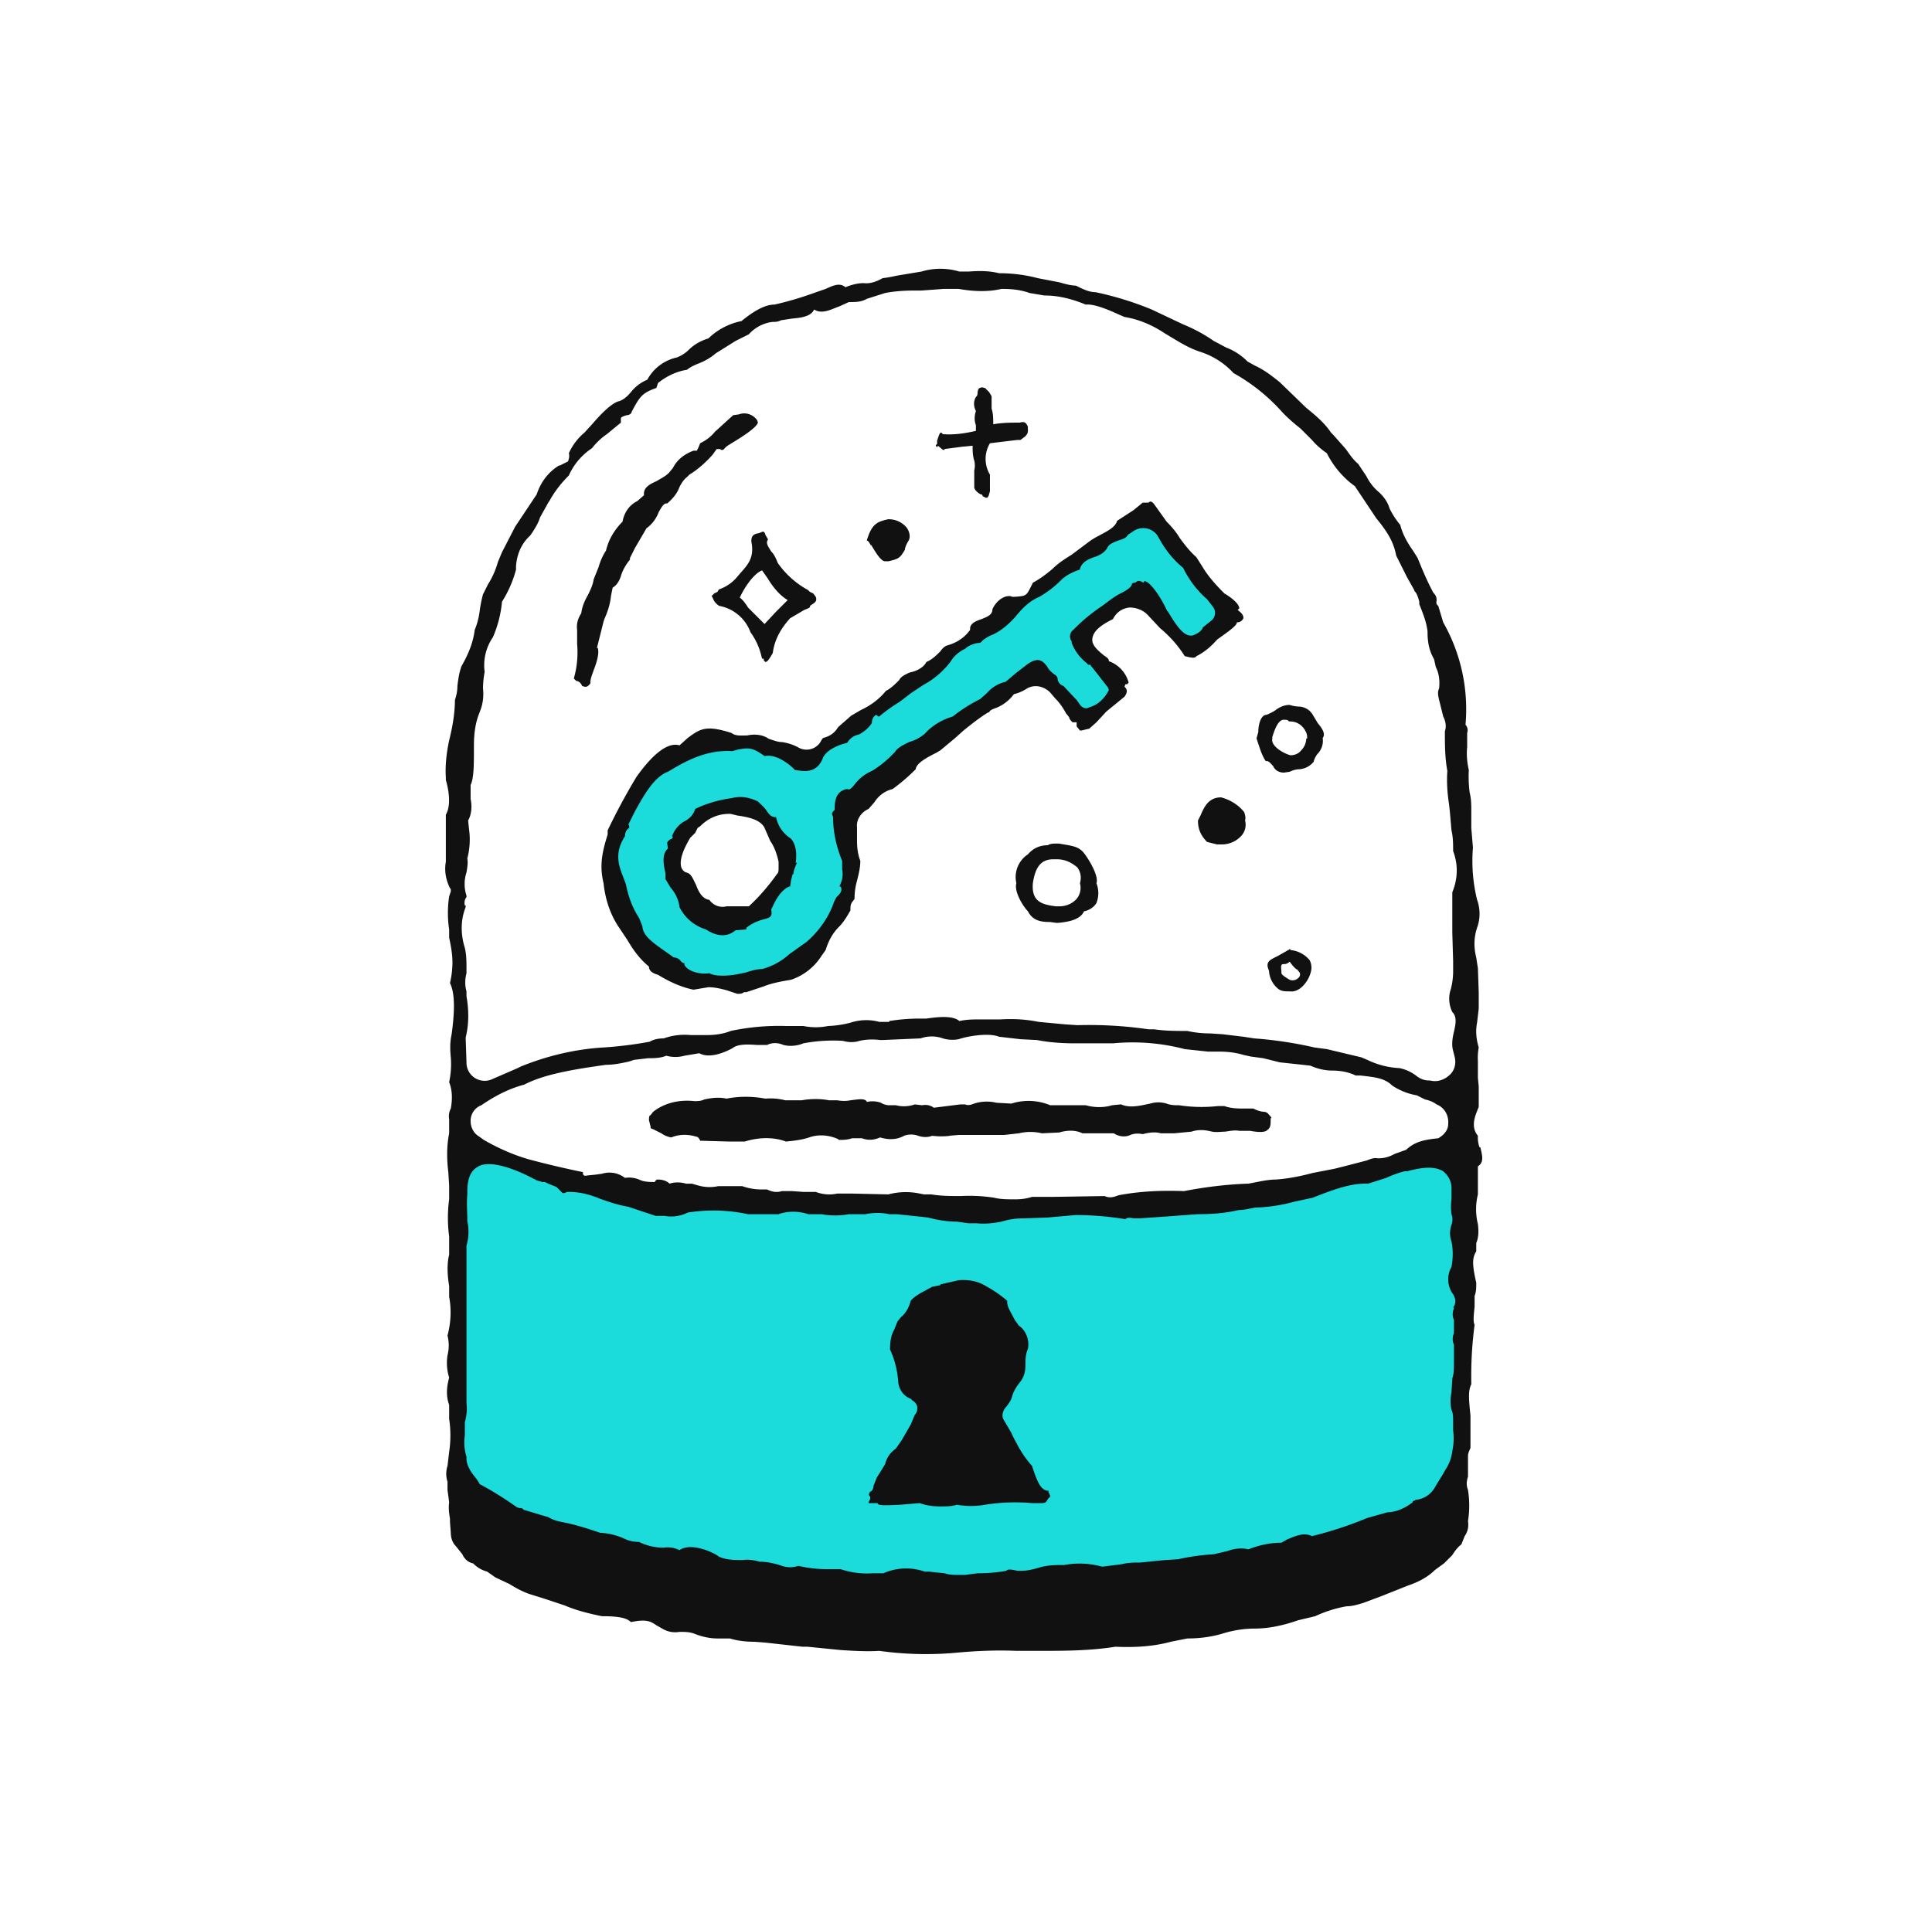 <svg width="234" height="233" fill="none" xmlns="http://www.w3.org/2000/svg"><g clip-path="url(#a)"><path d="M57.4 140.9c1.5-1 4.1-.5 7.9 1.5l.5.2h.4l.4.2 1 .5h.2l.5.6h.2l.2-.1h.1c1.4 0 2.7.3 4 .8a13.8 13.8 0 0 0 3.5 1l3.2 1h1.1c.8.3 1.6.2 2.4-.2l.3-.1a20 20 0 0 1 4-.2l1.8.2c.6 0 1.1 0 1.6.2h3.5c.4-.2 2.5-.7 3.9 0h1.5a11.4 11.4 0 0 0 3.3 0l2-.1c1-.2 2 0 3 .2h.8c1.3 0 2.6 0 3.9.3 1.2.3 2.3.4 3.4.5l1.5.1h1.1c.9 0 1.8 0 2.6-.2 1-.2 1.9-.4 2.8-.4l2.8-.1a16.2 16.2 0 0 0 3.4-.3c2 0 4 .2 5.8.5.5-.2 1-.2 1.4-.1h.5l3-.2c1.2-.1 2.5-.3 4-.3 1.7 0 3.3-.1 5-.5l2-.3h.1c1.6 0 3-.3 4.6-.7l2.2-.5c2.3-.9 4.7-1.8 7-1.7l1.9-.7 2.4-.8h.3c1.2-.4 3.3-1 4.8 0 .7.6 1.2 1.5 1.3 2.4v3.2c.1.5 0 1 0 1.6-.2.5-.2 1 0 1.5v.2c.2 1.2.1 2.3-.2 3.4-.5 1-.4 2 .2 2.8a2 2 0 0 1 0 2.5v4c.2.8.2 1.7.2 2.5l-.2 1.8-.2 1.6v.2l.1 1.9a7.4 7.4 0 0 1 .2 1.5v1.1a7 7 0 0 1-.2 2.6c0 .9-.3 1.7-.8 2.4l-.3.5-.9 1.5c-.5 1-1.5 1.8-2.7 2l-.3.2c-1 .7-2 1.2-3.2 1.3l-2.5.7a48 48 0 0 1-7 2.2 3 3 0 0 0-2.4.4l-.9.4h-.2c-1.3 0-2.5.2-3.7.7h-.5c-.7-.1-1.5 0-2.2.3l-1.7.4c-1 0-2 .2-2.9.4l-1.4.2-1.7.1a14.5 14.5 0 0 0-3 .3c-.7 0-1.4 0-2.1.2a13.9 13.9 0 0 1-2.8.2c-1.4-.3-2.9-.4-4.3-.1h-.1c-1 0-1.8 0-2.7.3-.8.2-1.7.4-2.5.4h-.6l-.8-.1-.2.1c-1.2.2-2.4.4-3.6.4H117a6 6 0 0 1-1 .1c-.6 0-1.2 0-1.8-.2a7.3 7.3 0 0 0-2.6-.2c-1.4-.5-3-.4-4.4.2h-1.6c-1.3 0-2.6-.1-3.8-.5h-1.4c-1.2 0-2.4-.2-3.6-.4-.7.2-1.5.1-2.2-.1-.8-.3-1.7-.4-2.5-.4l-.4-.1c-.6-.1-1.1-.2-1.7-.1-1 0-2.1-.1-3.1-.5h-.1c-.5-.6-3-1.7-4.1-.9-.2.2-.5.2-.6 0-.6-.2-1.1-.2-1.7-.2-1 0-2-.2-3-.7-.7 0-1.3-.1-2-.4-.8-.4-1.7-.6-2.6-.7h-.2c-1.5-.5-3-1-4.5-1.3l-1.8-.6c-.9-.4-1.8-.7-2.8-.8a.6.6 0 0 1-.4-.2c-.3 0-.7-.1-.9-.4a30.4 30.4 0 0 0-4.5-3 7 7 0 0 0-.6-.8c-.6-.6-1-1.4-1-2.3l-.1-.3-.1-.4c-.2-.8-.2-1.6-.2-2.4V172c.2-.7.3-1.4.2-2.1v-5.1l.1-2.3V150.7c.2-1 .2-2 0-2.9v-3.1c0-1-.1-3 1.4-3.8Zm61.6 15.4c-.8-.5-1.8-.7-2.8-.6-.6 0-1.4.3-2.2.5l-1 .2c-.3.3-.7.5-1.2.7l-1 .7a5 5 0 0 1-1.4 2.2l-.3.4-.3.8a4 4 0 0 0-.5 2.2c.5 1.3.9 2.6 1 4a2 2 0 0 0 1.3 1.7h.1a1.8 1.8 0 0 1 .5 2.7l-.5 1c-.2.7-.6 1.4-1.2 2l-.5.9-.3.4c-.5.3-1 .8-1.1 1.5-.2.6-.6 1.2-1 1.7a5 5 0 0 0-.3.8c0 .4-.2.7-.5 1l.1.4h.4l.4.3h2.2l2.4-.3h.2c1.4.5 2.9.5 4.3.2h.2c1 .2 2.1.2 3.1 0l1.8-.2h5.3v-.1l.3-.3-.1-.1c-.9-.3-1.3-1.3-2-3.1-.7-.9-1.3-1.8-1.7-2.8l-.7-1.3-.9-1.7c-.4-.7-.2-1.6.5-2.2l.5-1c.2-.7.6-1.3 1-1.8.4-.4.5-1 .5-1.8 0-.7.1-1.4.4-2 .1-1-.2-1.8-1-2.3v-.2l-.5-.7c-.6-.6-1-1.5-1-2.3l-2.4-1.5ZM137 64c.5-.5 1.3-.7 2-.5.7.1 1.4.5 1.8 1.2l.4.5a12.8 12.8 0 0 0 2.7 3.3 11 11 0 0 0 2.8 3.8l.7.8c.3.4.5.8.4 1.3 0 .5-.3 1-.7 1.2l-.8.8c-.4.6-1 1-1.7 1.1-1.3.3-2.2-1-3.6-3.1v-.1a9.6 9.6 0 0 0-2.1-3.2l-.2.1h-.6l-.2-.2-.2.1c-.5.6-1 1-1.7 1.4-.7.3-1.4.8-2 1.4h-.1c-1.2.8-2.2 1.7-3.2 2.6l-.2.2c-.3.2-.4.4-.1.7v.4c.5.9 1 1.6 1.7 2.2.2 0 .4 0 .5.2l.7.9c.6.6 1.1 1.2 1.6 2 .1.2.2.4.1.7a4.7 4.7 0 0 1-2.8 2.5c-.6.2-1.1 0-1.5-.4l-.6-.7-1.5-1.7c-.4-.2-.8-.6-.9-1l-.1-.3h-.1c-.4-.3-.8-.6-1-1-.5-.7-.6-.8-1.6-.1-.5.2-1 .5-1.3.9l-1.3 1c0 .2-.2.2-.3.2-.8.2-1.5.6-2 1.2l-.9.8c-1.2.6-2.3 1.3-3.3 2l-.1.2h-.3a6 6 0 0 0-3 2c-.6.5-1.3.8-2 1-.6.3-1.2.6-1.4 1l-.5.5c-.7.8-1.5 1.5-2.4 2.1a5 5 0 0 0-1.7 1.4c-.5.5-1 1-1.6.9-.7.2-1 .7-1 1.7v.2l-.1.4-.2.2.2.3c0 1.8.3 3.5 1 5V105.4c.2.7.1 1.4-.2 2l.1.4a2 2 0 0 1-.7 1.6l-.2.4c-.7 2-2 3.7-3.5 5l-2.2 1.5c-1 .9-2.2 1.5-3.5 1.8l-1.8.4c-1 .3-2 .4-3 .5-.6 0-1.2-.1-1.8-.4-1.2.2-2.8-.2-3.4-1.2a2 2 0 0 1-.4-.4.6.6 0 0 0-.5-.2c-.1 0-.2 0-.3-.2l-.4-.2c-2.4-1.7-3.5-2.5-3.7-3.9l-.4-.8c-.8-1.4-1.3-2.8-1.6-4.4l-.2-.7v-.2l-.2-.3c-.5-1.4-.9-3 .4-5 0-.3.2-.6.4-1v-.5l.8-1.5c1-2 2.3-4.3 4.3-5l.4-.3c1.8-1 4.4-2.5 7.6-2.3l.6-.2c1.2-.4 2.5-.1 3.5.7 1.5-.1 3.2 1.3 3.7 1.7l.1.1c1 .3 2 .3 2.5-.9.3-1 1.3-1.8 3.1-2.3.4-.5 1-.9 1.6-1a3 3 0 0 0 1.4-1.1c0-.6.3-1 .8-1.3h.6l2.2-1.6 1.3-.9c.5-.4 1-.8 1.6-1a9.7 9.7 0 0 0 3-2.7c.5-.8 1.2-1.4 2-1.8.5-.4 1-.7 1.7-.7l.3-.1 1.4-1c1-.4 2-1.1 2.6-2a9 9 0 0 1 3-2.5 5.6 5.6 0 0 0 1.2-.8c.5-.2 1-.6 1.4-1 .6-.7 1.3-1.2 2.2-1.5.4-.8 1.2-1.4 2-1.7.5-.1.9-.3 1.2-.6.3-.7 1-1.1 1.6-1.2.4-.1.7-.2.8-.4 0-.2.2-.3.4-.4l.5-.2ZM91.5 97.5c-.9-.4-1.8-.6-2.8-.3h-.1a15 15 0 0 0-3.9 1.1c-.3.7-.8 1.2-1.4 1.6a3 3 0 0 0-1.2 1.2v.3c0 .3-.1.6-.4.7a1 1 0 0 0-.3.1v.3c.2.3.1.5 0 .7-.5.4-.4 1.2-.2 2.5v.5l.6.8c.6.7 1 1.7 1.1 2.6a4.8 4.8 0 0 0 3 2.4c1.5 1 2 .7 3 .1H90c0-.2 0-.3.2-.3a7 7 0 0 1 2.2-1l.5-.1v-.9l.2-.3c.3-.7.9-2.1 2.1-2.6l.1-.3c0-.4.1-.8.3-1.1l.2-.7a.5.5 0 0 1 0-.5 3 3 0 0 0-.5-2.3 4.5 4.5 0 0 1-1.7-2.5 2 2 0 0 1-1.2-1l-1-1Z" fill="#1BDBDB"/><path d="M127 180.8v-.2h-.2c-.7-.2-1.1-.8-1.8-3a13 13 0 0 1-1.9-2.8 11 11 0 0 1-.6-1.2l-1-1.7c-.2-.5 0-1.1.4-1.5.3-.4.6-.8.7-1.3.2-.6.5-1.1.9-1.6.5-.6.7-1.3.7-2.1 0-.7 0-1.3.3-2 .2-1-.2-2.2-1.1-2.8l-.5-.7c-.5-1-1-1.7-.9-2.3-.8-.7-1.7-1.3-2.6-1.8-1-.6-2.1-.8-3.3-.7l-2.2.5v.1l-1 .2-1.3.7c-.5.3-1 .6-1.3 1-.2.8-.6 1.5-1.2 2l-.4.5-.4 1c-.4.7-.5 1.5-.5 2.4.6 1.3.9 2.6 1 4 .1.9.7 1.7 1.6 2v.1c.4.2.6.5.7.8 0 .4 0 .7-.3 1l-.5 1.2-1.1 1.9-.7 1c-.7.5-1.1 1.1-1.3 1.9l-1 1.6-.4 1c0 .4-.2.6-.3.7h-.1c-.2.3-.2.5 0 .6v.3l-.2.4v.1h1.1c0 .3.7.3 2.7.2l2.4-.2c.8.3 1.6.4 2.5.4.7 0 1.4 0 2-.2 1.1.2 2.3.2 3.4 0a23.3 23.3 0 0 1 5.7-.2h1.1c.5 0 .6-.1.7-.3l.2-.3c.3-.2.2-.3 0-.7ZM96.4 104.4v-.1c.1-1 0-2-.6-2.7A4 4 0 0 1 94 99c-.6 0-.8-.3-1.1-.7-.3-.5-.7-.8-1.1-1.2-1-.5-2.1-.7-3.2-.4a14.6 14.6 0 0 0-4.4 1.3c-.2.7-.7 1.2-1.3 1.5-.7.4-1.2 1-1.5 1.8l.1.1-.1.2a1 1 0 0 0-.6.5l.1.7c-.7.6-.6 1.7-.3 3V106.5l.6 1c.6.7 1 1.5 1.1 2.4a5.3 5.3 0 0 0 3.2 2.7c.6.4 1.3.7 2 .7.6 0 1.1-.2 1.6-.6l1.3-.1v-.2c.6-.5 1.3-.8 2-1 .8-.2 1.2-.3 1-1.2l.2-.4c.3-.7 1-2 2-2.4h.1l.1-.7.2-.8h.1c0-.4.2-.8.3-1.1l.1-.2v-.1h-.2Zm-2 .7h-.1c0 .4 0 .6-.2.8-1 1.4-2.1 2.7-3.4 3.9H88c-.8.2-1.6-.1-2.1-.8h-.1c-.8-.2-1.2-1-1.5-1.8-.4-.8-.6-1.4-1.2-1.5a1 1 0 0 1-.6-.7c-.2-.8.2-2 1.1-3.5l.6-.6.3-.6.3-.2c1-1 2.2-1.5 3.5-1.5h.2l.8.2c1.4.2 2.8.5 3.3 1.5l.7 1.6c.5.7.8 1.6 1 2.5v.7h.1Z" fill="#111"/><path d="M147.4 77.5c.8-.6 2.5-1.7 2.4-2.1.5 0 .7-.3.8-.5 0-.2 0-.5-.7-1l.2-.2c0-.4-.6-1.1-1.8-1.8-1-1-2-2.1-2.7-3.3l-.7-1.1c-.8-.7-1.4-1.5-2-2.3-.4-.7-1-1.4-1.6-2l-1.5-2.1c-.3-.4-.5-.4-.7-.2h-.7l-1.1.9-2 1.3c-.2.8-1.3 1.3-2.2 1.8a8 8 0 0 0-1.3.8l-2 1.5c-.8.5-1.6 1-2.3 1.7-.7.6-1.5 1.2-2.4 1.7l-.2.4c-.6 1.2-.6 1.2-2 1.3h-.3c-.6-.3-1.8.2-2.4 1.5 0 .7-.6.9-1.3 1.2-.6.2-1.5.5-1.4 1.3-.7 1-1.7 1.6-2.8 1.9-.3.1-.6.4-.8.7-.5.5-1 1-1.7 1.3-.3.6-1 1-1.7 1.2a2 2 0 0 0-.6.2c-.4.2-.8.4-1 .8-.5.5-1 1-1.6 1.3-.8 1-1.9 1.8-3 2.3l-1.2.7-1.6 1.4c-.4.7-1 1.1-1.8 1.3l-.1.1-.3.5a2 2 0 0 1-2.7.5c-.6-.3-1.2-.5-1.9-.6-.5 0-1-.2-1.6-.4-.7-.5-1.7-.6-2.6-.4-.7 0-1.4.1-1.9-.3-3.1-1-3.8-.5-5.3.6l-1 .9c-2-.6-4.4 2.7-5.2 3.8a74.1 74.1 0 0 0-3.5 6.5v.5c-.7 2.2-1 3.8-.5 5.9.2 1.9.8 3.8 1.9 5.4l1 1.5c.7 1.2 1.5 2.3 2.6 3.2 0 .5.4.8 1.1 1 1.3.8 2.8 1.5 4.3 1.8l1.8-.3c.8 0 1.6.2 2.3.4l.6.2.3.1.3.1c.3 0 .6 0 .8-.2h.3l2.1-.7c1-.4 2.1-.6 3.3-.8a7 7 0 0 0 3.7-2.9l.5-.7c.3-1 .8-2 1.6-2.8.6-.6 1-1.3 1.4-2 0-.4 0-.7.2-1l.3-.4c0-.8.1-1.5.3-2.2.2-.8.4-1.6.4-2.4-.3-.8-.4-1.6-.4-2.4v-1.7c-.1-.9.5-1.8 1.4-2.2l.7-.8c.5-.8 1.3-1.4 2.2-1.6a22.4 22.4 0 0 0 2.8-2.4c.1-.7 1.1-1.3 2.5-2l.5-.3 1.8-1.5 1-.9c1-.8 2-1.6 3-2.2h.1c.1-.3.5-.4 1-.6a5 5 0 0 0 2-1.6 5 5 0 0 0 1.6-.7c.9-.5 2-.3 2.8.5l.6.7c.5.5 1 1.2 1.3 1.8l.4.5c0 .2.2.4.4.6h.5v.5l.4.5h.2l.8-.2h.1l.9-.8 1.2-1.3 2.2-1.8c.5-.7.2-1 0-1.2l.1-.3h.2l.2-.2a3.8 3.8 0 0 0-2.4-2.6c0-.2 0-.3-.6-.7-.6-.5-1.5-1.2-1.4-2 .1-.9.9-1.6 2.5-2.4.4-.8 1.1-1.3 2-1.4.8 0 1.7.3 2.3 1l1.4 1.5a14.2 14.2 0 0 1 3 3.4c.2 0 1.2.4 1.4 0 1-.5 1.8-1.2 2.5-2Zm-6-3.4c-.9-2-2.2-3.7-2.8-3.7l-.1.2c0 .2 0 0 0 0-.5-.3-.7-.3-1 0h-.2l-.2.1c0 .4-.6.8-1.4 1.2-.8.4-1.5 1-2.2 1.5-1.2.8-2.3 1.7-3.3 2.7l-.2.2a1 1 0 0 0-.2 1.4v.2c.4 1 1 1.8 1.9 2.5 0 .1.2.2.3.1l.8 1 1.4 1.8.1.3c-.5 1-1.3 1.8-2.4 2.1-.3.2-.7.1-1-.2l-.5-.7-1.6-1.7a1 1 0 0 1-.7-.8c0-.3-.2-.5-.4-.6-.4-.3-.7-.6-.9-1-.5-.6-1-1.2-2.4-.2l-1.3 1-1.3 1.1c-.9.2-1.7.7-2.3 1.4l-.8.7c-1.2.6-2.3 1.3-3.3 2.1l-.3.1c-1.2.4-2.3 1.1-3.1 2-.6.5-1.2.8-1.9 1-.8.4-1.4.7-1.7 1.2l-.4.4a12 12 0 0 1-2.4 1.9c-.7.3-1.4.8-1.9 1.4-.4.5-.8 1-1 .8h-.2c-1.2.3-1.4 1.3-1.4 2.3v.2c-.2.2-.4.4-.3.6l.1.3c0 1.8.4 3.6 1.1 5.3v1a3 3 0 0 1-.3 2v.1c.2 0 .2.2.2.3.1.4-.5.9-.6 1l-.3.6c-.6 1.8-1.8 3.5-3.3 4.8l-2.1 1.5a8 8 0 0 1-3.3 1.8c-.6 0-1.3.2-1.9.4-.9.2-1.8.4-2.8.4-.5 0-1.1 0-1.7-.3-1 .2-2.6-.2-3-1v-.2a.7.7 0 0 1-.4-.2c-.2-.3-.5-.5-.9-.5l-.4-.3c-2.3-1.6-3.3-2.3-3.4-3.5l-.4-1c-.8-1.2-1.3-2.6-1.6-4.1l-.3-.8c-.6-1.5-1.1-3 .2-5 0-.5.2-.8.5-1V100l-.1-.1.8-1.6c1-1.8 2.3-4.2 4-4.8l.5-.3c1.7-1 4.2-2.4 7.3-2.2l.7-.2c1.2-.2 1.7-.3 3.2.8 1.4-.3 3 1 3.5 1.5l.2.2h.1c.8.1 2.4.5 3.2-1.3.3-1 1.7-1.7 3-2 .3-.5.8-.9 1.4-1 .6-.3 1.2-.8 1.6-1.4 0-.5.2-.8.5-1l.3.2h.1c.8-.7 1.7-1.3 2.5-1.8l1.3-1 1.5-1a10.3 10.3 0 0 0 3.3-2.8 4 4 0 0 1 1.8-1.6c.4-.4 1-.6 1.5-.7.2 0 .4 0 .5-.2a4 4 0 0 1 1.3-.8c1.1-.5 2-1.3 2.8-2.2.8-1 1.7-1.9 2.9-2.4 1-.6 1.8-1.2 2.6-2 .6-.6 1.4-1 2.3-1.3v-.1c.3-.9 1.1-1.2 2-1.5.5-.2 1-.5 1.3-1 .2-.5.8-.7 1.3-.9.6-.2 1-.3 1.2-.7l.6-.4a2.1 2.1 0 0 1 3 .5l.4.7c.7 1.2 1.6 2.3 2.7 3.2a12 12 0 0 0 2.9 3.8l.7.9a1.2 1.2 0 0 1-.2 1.7l-1 .8c-.2.5-.7.8-1.3 1-1 .1-1.8-1-3-3ZM132.8 107c.3-.8-.8-2.7-1.4-3.5-.7-1-1.5-1-3.1-1.3h-.3c-.4 0-.8 0-1.1.2-1 0-1.8.4-2.4 1.1a3.3 3.3 0 0 0-1.4 3.5c-.3 1 .8 2.8 1.4 3.4.6 1.2 1.7 1.3 2.7 1.3l.7.1h.3c1-.1 2.6-.3 3.1-1.4.6-.1 1.2-.5 1.5-1 .3-.8.3-1.6 0-2.4Zm-2.5 2c-.5.5-1.2.8-2 .8h-.4c-1.6-.2-3-.5-2.8-2.8.3-2 1-2.9 2.5-2.9h.4c1 0 1.8.4 2.5 1 .4.6.5 1.2.3 1.9.2.7 0 1.5-.5 2ZM150.7 98.4c-.7-.9-1.7-1.5-2.8-1.8-1.6 0-2.1 1.3-2.5 2.2l-.3.6v.1c0 1 .4 1.8 1.1 2.5l1.2.3h.6c.9 0 1.8-.4 2.4-1.1a2 2 0 0 0 .4-1.8c.1-.3 0-.7-.1-1ZM156.3 115h-.1l-1.4.8c-1 .5-1.6.7-1.1 1.8a3 3 0 0 0 1 2.1c.3.3.7.4 1.2.4h.3c1.3.2 2.4-1.4 2.6-2.5.1-.4 0-1-.2-1.3a3.4 3.4 0 0 0-2.3-1.2Zm1.1 3.3a1 1 0 0 1-1.2.4c-1-.6-1-.7-1-.9v-.2c-.1-.7 0-.8.3-.8s.5-.1.7-.3c.7 1 1 1 1 1v.1c.3.2.3.5.2.7ZM159.6 87.6l-.6-1a2 2 0 0 0-1.7-1 4 4 0 0 1-1.1-.2c-.7 0-1.3.3-1.8.7a7 7 0 0 1-1 .5c-.7 0-1 1.2-1 2.1l-.2.7v.1l.3.9c.2.6.4 1.2.8 1.8h.1c.3 0 .5.3.8.6.2.5.7.8 1.3.8l.7-.1a3 3 0 0 1 1-.3c.7 0 1.4-.3 1.9-.9.1-.4.3-.8.6-1.1.4-.5.6-1.1.5-1.8.4-.5-.1-1.2-.6-1.8Zm-1.4 1.9c0 .5-.2 1-.6 1.4-.3.4-.8.6-1.3.6-.8-.2-2.4-1.1-2.2-2v-.2c.3-1 .7-2 1.3-2.1h.2c.2 0 .4 0 .5.2h.1c.6 0 1.1.2 1.5.6.4.4.7 1 .6 1.5ZM72.3 78.5l.8-3.2.1-.3c.4-.9.7-1.8.8-2.8l.2-1c.5-.3.8-.8 1-1.4.2-.7.6-1.4 1.1-2v-.2l.6-1.2 1.4-2.4c.7-.5 1.2-1.2 1.5-2 .3-.5.6-1.1 1-1 .7-.6 1.2-1.2 1.5-2 .2-.4.5-.9.9-1.2l.3-.3c1-.6 2-1.5 2.8-2.4l.5-.7h.4c.1.1.3.2.5 0 .2-.3.6-.5.9-.7 1.5-.9 3-1.9 3.2-2.5l-.1-.3c-.5-.7-1.4-1-2.2-.7l-.7.1-2.2 2c-.5.6-1 1-1.8 1.4l-.2.5-.2.4H84c-1.1.4-2 1.1-2.5 2.1l-.5.6c-.4.4-1 .7-1.5 1-.9.4-1.6.8-1.5 1.7l-.8.7c-1 .5-1.6 1.4-1.8 2.5-1 1-1.7 2.2-2 3.5-.4.6-.7 1.3-.9 2l-.6 1.5c-.1.7-.4 1.3-.7 1.9-.4.7-.7 1.4-.8 2.2-.4.6-.6 1.3-.5 2V78a11.5 11.5 0 0 1-.4 4.2l.3.3c.3 0 .6.3.7.6l.3.1h.2s.2 0 .5-.4c0-.6.2-1 .4-1.6.4-1 .7-2.1.5-2.7ZM113.6 54l.6.5h.2v-.1l2.3-.3h.1l1-.1c0 .6 0 1.2.2 1.8a2.6 2.6 0 0 1 0 1.2v2.1c.1.3.4.6.8.8.1 0 .2 0 .2.2l.4.2h.1c.2 0 .3-.4.4-.8v-2a3.7 3.7 0 0 1 0-3.8l3.3-.4h.4l.4-.3c.3-.2.5-.5.5-.8V52a1 1 0 0 1 0-.3c-.2-.4-.3-.7-1-.5-1 0-2.1 0-3.2.2 0-.6 0-1.3-.2-1.9V48l-.3-.5-.5-.5h-.1a.5.5 0 0 0-.5 0c-.2 0-.3.4-.3.6 0 .3-.1.4-.2.5-.3.5-.3 1.1 0 1.7-.2.6-.2 1.2 0 1.7v.7c-1.3.3-2.6.5-4 .4l-.2-.2c-.2 0-.3.4-.5 1v.4c-.3.2-.1.2 0 .4ZM91 65.5v.1c.4 1.9-.4 2.8-1.3 3.8l-.6.7a5 5 0 0 1-2 1.3l-.1.1c0 .2-.3.3-.5.4l-.3.3.2.4c.1.3.4.6.7.8a5 5 0 0 1 3.8 3.2 8 8 0 0 1 1.3 2.8l.1.4h.2v.2l.2.2c.2 0 .4-.2.9-1.1.2-1.6 1-3 2.1-4.2l1.7-1c.5-.2.8-.3.7-.5l.3-.2c.3-.2.6-.4.4-.9l-.3-.4c-.2-.1-.5-.2-.6-.4-1.5-.8-2.8-2-3.7-3.3-.2-.5-.4-1-.8-1.4-.3-.5-.7-1-.4-1.4v-.1l-.3-.5c0-.2-.2-.4-.3-.4l-.5.2c-.8.1-.9.5-.9 1Zm1.6 10.1-2-2c-.3-.5-.7-1-1-1.2.6-1.3 1.7-2.9 2.7-3.3l.7 1c.6 1 1.4 2 2.4 2.6L94 74.1l-1.4 1.5h.1ZM154 135.4c-.5-.6-.5-.6-.8-.7-.5 0-1-.2-1.4-.4h-1c-.8 0-1.7 0-2.5-.3h-.8a18 18 0 0 1-4.7-.1c-.5 0-1 0-1.5-.2-.7-.2-1.3-.2-2 0-1 .2-2.4.6-3.5.1h-.1l-1 .1c-1 .3-2.1.3-3.2 0h-4.3a6.8 6.8 0 0 0-4.7-.2l-1.8-.1a5 5 0 0 0-3 .2c-.3.1-.6.1-.8 0H116.3l-3.2.4c-.4-.3-.9-.4-1.4-.3l-.9-.1a4 4 0 0 1-2.3.1h-.8c-.3 0-.7-.1-1-.3a3 3 0 0 0-1.7-.1c-.2-.5-1.1-.3-2-.2-.5.1-1 .1-1.6 0h-1c-1-.2-2.2-.2-3.3 0h-2a7 7 0 0 0-2.4-.2c-1.6-.3-3.2-.3-4.7 0-.9-.2-1.8-.1-2.7.1-.4.2-.8.2-1.2.2-1.8-.2-3.6.2-5 1.3l-.3.4c-.1 0-.2.1-.2.6l.2.8c0 .2 0 .2.3.3l1 .5a2.9 2.9 0 0 0 1.2.5c1-.4 2-.4 3-.1.2 0 .4.2.5.5h.1l3.5.1H90.2c1.6-.5 3.4-.6 5 0 1-.1 1.9-.2 2.8-.5 1.1-.4 2.4-.3 3.5.2l.1.1c.5 0 1 0 1.6-.2h1.2c.8.3 1.5.2 2.2-.1 1 .3 2 .3 2.9-.2.5-.2 1.2-.2 1.7 0 .6.2 1.2.2 1.7 0a9 9 0 0 0 2.2 0h-.2l1.2-.1h5.5l1.8-.2a6 6 0 0 1 2.8 0l2.1-.1c1-.3 2-.3 2.8.1h3.8c.6.4 1.4.5 2 .2.5-.2 1-.2 1.5-.1.8-.2 1.5-.3 2.2-.1h1.6l2.1-.2c.9-.3 1.7-.2 2.5 0 .6.1 1.1 0 1.6 0 .6-.1 1.2-.2 1.7-.1h1.3c1.1.2 1.8.2 2.1-.1.4-.3.4-.6.4-1.4Z" fill="#111"/><path d="M179.3 139h-.1a3.4 3.4 0 0 1-.2-1.4c-1-1.2-.2-2.7.1-3.5v-2.5l-.1-1v-2a7.2 7.2 0 0 1 .1-1.7c-.3-1-.4-2-.2-3l.2-1.7v-2l-.1-2.9-.2-1.3c-.3-1.2-.3-2.4.1-3.6.4-1.1.4-2.3 0-3.4a19.7 19.7 0 0 1-.5-6.3l-.2-2.4v-2c0-.8 0-1.5-.2-2.3a15 15 0 0 1-.1-2.7c-.2-.9-.3-1.8-.2-2.8v-1.7a1 1 0 0 0-.2-1 21.3 21.3 0 0 0-2.7-12.4l-.6-2a.5.5 0 0 1-.2-.6c0-.3 0-.6-.4-1-.7-1.3-1.3-2.7-1.9-4.2l-.5-.8c-.7-1-1.3-2-1.6-3.2a10 10 0 0 1-1.3-2c-.2-.7-.6-1.3-1.2-1.9a6 6 0 0 1-1.6-2l-1-1.5c-.6-.5-1-1.1-1.5-1.8l-1.5-1.7-.3-.3c-.8-1.2-1.9-2.1-3-3l-3.2-3.1c-1-.8-1.9-1.5-3-2l-.9-.5a7.2 7.2 0 0 0-2.6-1.7l-1.5-.8a19 19 0 0 0-3.7-2l-3.8-1.8a38.7 38.7 0 0 0-6.8-2.1c-.8 0-1.6-.4-2.4-.8-.6 0-1.3-.2-2-.4l-2.6-.5c-1.5-.4-3.1-.6-4.7-.6-1.2-.3-2.4-.3-3.7-.2h-1.1a8 8 0 0 0-4.6 0l-3 .5a16.2 16.2 0 0 1-1.7.3c-.7.4-1.5.7-2.3.6-.7 0-1.5.2-2.2.5-.7-.6-1.5-.2-2.4.2l-2 .7a38 38 0 0 1-4.2 1.2c-1.1 0-2.4.7-4 2a8 8 0 0 0-4 2.1c-1 .3-1.8.8-2.4 1.4-.4.4-.9.7-1.4.9a5.4 5.4 0 0 0-3.6 2.7 5 5 0 0 0-1.9 1.4c-.4.5-.9 1-1.5 1.2-1 .2-2.6 2-3.2 2.7l-1 1.1a7 7 0 0 0-1.9 2.5c.1.4 0 .7-.1 1l-1 .5h-.1c-1.3.8-2.2 2-2.7 3.5l-2.6 3.9-1.6 3.1-.5 1.2a10 10 0 0 1-1.2 2.7l-.6 1.2a16 16 0 0 0-.4 2c-.1.8-.3 1.6-.6 2.3-.2 1.6-.8 3-1.6 4.4-.3.8-.4 1.6-.5 2.4 0 .6-.1 1.1-.3 1.7 0 1.6-.3 3.3-.7 4.9-.3 1.4-.5 3-.4 4.5v.3c.3 1 .7 3 0 4.2v5.7c-.2 1.1 0 2.2.5 3.2l.1.1v.3l-.2.6c-.2 1.3-.2 2.7 0 4v1c.2.9.4 2 .4 3a11.2 11.2 0 0 1-.3 2.5c.6 1.2.6 3.3.2 6.2-.2.9-.2 1.8-.1 2.8a10.3 10.3 0 0 1-.2 3c.4 1 .4 2.1.2 3.2a2 2 0 0 0-.2 1.3v1.7c-.3 1.5-.3 3.1-.1 4.7l.1 1.6v1.7c-.2 1.5-.2 3 0 4.5v2.2c-.3 1.2-.2 2.6 0 3.8v1.3c.3 1.6.2 3.2-.2 4.7.2.8.2 1.6 0 2.4a6 6 0 0 0 .2 2.7c-.3 1.1-.4 2.2 0 3.3v1.7c.2 1.3.2 2.7 0 4l-.2 1.7c-.2.6-.2 1.3 0 1.9v1l.2 1.5c-.1.7 0 1.4.1 2v.4l.1 1.3c0 .6.2 1.2.6 1.6l.8 1c.2.5.7 1 1.3 1.1.5.5 1 .8 1.7 1l1 .7 1.7.8c.8.5 1.7 1 2.7 1.3l1.6.5v-.1.1l2.4.8c1.4.6 3 1 4.5 1.3 2 0 3 .2 3.5.7h.1c1.9-.4 2.4 0 3 .4l.7.4a3 3 0 0 0 2.1.4c.7 0 1.3 0 2 .3.8.3 1.7.5 2.6.5h1.5c1 .3 2 .4 3 .4l1.3.1.9.1 3.6.4h.6l4 .4c1.6.1 3.1.2 4.7.1a40.6 40.6 0 0 0 9.6.2c2.3-.2 4.6-.3 7-.2h2.7c3 0 6.2 0 9.3-.5 2.2.1 4.5 0 6.7-.6l2-.4c1.5 0 3-.2 4.3-.6 1.3-.4 2.6-.6 3.9-.6 1.7 0 3.5-.4 5.2-1l2.1-.5a15 15 0 0 1 3.8-1.2c.7 0 1.3-.2 2-.4l2.4-.9 3-1.2c1.2-.4 2.4-1 3.3-1.9l1.1-.8 1-1c.3-.5.7-1 1.1-1.3l.4-1a2.4 2.4 0 0 0 .4-1.8c.2-1.3.2-2.5 0-3.8-.2-.5-.2-1 0-1.6v-2.5c0-.4.2-.7.3-1V171.5c-.2-2-.3-3 .1-3.8v-.1a47.7 47.7 0 0 1 .4-7.1c-.2-.4-.1-1.2 0-2.2V157c.2-.5.2-1 .2-1.6-.5-2.2-.5-3 0-3.8v-1c.3-.7.3-1.5.2-2.3a7.5 7.5 0 0 1 0-3.6v-3.4c.8-.5.5-1.4.3-2.3Zm-3.2 19.4v.1c-.2.5-.2 1 0 1.4v1.6c-.2.5-.2 1 0 1.4v2.3c0 .6 0 1.2-.2 1.8l-.1 1.7a5 5 0 0 0 0 2.1c.2.4.2.9.2 1.3v1.2a7.3 7.3 0 0 1-.1 2.5 5 5 0 0 1-.8 2.2l-.4.7-.8 1.3c-.5 1-1.4 1.6-2.4 1.7l-.4.2v.1c-.9.7-2 1.2-3 1.2l-2.5.7a45.5 45.5 0 0 1-6.7 2.2c-1-.5-2 0-3 .4l-.7.4c-1.4 0-2.7.3-4 .8-.8-.2-1.7-.1-2.5.2l-1.7.4a26.1 26.1 0 0 0-4.3.6l-1.6.1-3 .3c-.7 0-1.5 0-2.2.2l-2.4.3c-1.5-.4-3-.5-4.6-.2-1 0-2 0-3 .3-.7.2-1.4.4-2.2.4h-.5c-.8-.2-1.2-.2-1.3 0a19 19 0 0 1-3.5.3l-1.5.2h-.8c-.6 0-1.1 0-1.7-.2l-1.9-.2h-.5a6.8 6.8 0 0 0-5 .2h-1.3a10 10 0 0 1-3.9-.5h-1.5a14.7 14.7 0 0 1-3.6-.4 3 3 0 0 1-2 0c-.9-.3-1.8-.5-2.7-.5-.7-.2-1.4-.3-2-.2-1 0-2 0-2.9-.4-.6-.5-3.4-1.8-4.8-.8-.6-.3-1.3-.4-1.9-.3-1 0-2-.2-3-.7-.6 0-1.2-.1-1.8-.4a8 8 0 0 0-2.9-.7c-1.5-.5-3-1-4.6-1.3-.6-.1-1.2-.3-1.7-.6l-3-.9c-.1-.2-.3-.2-.5-.2l-.3-.1c-1.4-1-3-2-4.5-2.8a5 5 0 0 0-.6-.9c-.5-.6-.9-1.3-1-2v-.4a6 6 0 0 1-.2-2.6v-1.6c.2-.7.3-1.5.2-2.3V150.9c.3-1 .3-2 .1-3 0-1.1-.1-2.2 0-3.2 0-1 0-2.6 1.2-3.3 1.1-.8 3.7-.3 7.2 1.6l.7.2h.3l.4.2 1 .4.6.6c.2.2.2.2.7 0h.2c1.3 0 2.5.3 3.7.8 1.1.4 2.3.8 3.5 1l3.3 1.1h1.1c1 .2 2 0 2.8-.4a19.9 19.9 0 0 1 7.3.2h3.7c1.1-.4 2.4-.4 3.6 0h1.6c1.1.2 2.2.2 3.3 0h2c1-.2 2-.2 2.9 0h.9l3.8.4c1.1.3 2.3.5 3.5.5l1.4.2H118.3c1 .1 2 0 3-.2 1-.3 1.8-.4 2.8-.4l2.8-.1 3.4-.3a38.2 38.2 0 0 1 6 .5c.2-.2.5-.2 1-.1h.7l3-.2 4-.3c1.7 0 3.3-.1 5-.5.7 0 1.4-.2 2-.3a20 20 0 0 0 4.7-.7l2.3-.5c2.3-.9 4.6-1.8 6.7-1.7l2.2-.7a13 13 0 0 1 2.2-.8h.3c1.2-.3 3.1-.8 4.4 0 .6.5 1 1.2 1 2v1.4a7 7 0 0 0 0 1.8c.2.5.1 1 0 1.3a3 3 0 0 0 0 2c.2 1 .2 2 0 3.1-.6 1-.5 2.4.2 3.3.3.5.4 1.1 0 1.6Zm-.7-22.2c0 .7-.5 1.3-1.2 1.7-2 .2-2.9.5-3.9 1.4l-1.4.5c-.7.4-1.5.6-2.3.5-.4 0-.8.2-1.1.3l-2.7.7-1.2.3-2.6.5c-1.5.4-3 .7-4.5.8-1 0-2.2.3-3.3.5h-.2c-2.5.1-5 .4-7.6.9-2.6-.1-5.3 0-7.9.5l-.3.1c-.5.2-1 .2-1.4 0l-6.4.1H125c-.6.2-1.3.3-2 .3-1 0-1.8 0-2.6-.2a19.6 19.6 0 0 0-4-.2c-1.3 0-2.4 0-3.6-.2h-.9l-.5-.1a8.2 8.2 0 0 0-3.8.1l-4.4-.1h-1.8c-.9.2-1.8.1-2.6-.2h-1.5l-1.4-.1h-1.2c-.6.2-1.2.1-1.8-.2h-.5a6.9 6.9 0 0 1-2.5-.4H87a5 5 0 0 1-2.5-.1l-.7-.2h-.7c-.7-.2-1.4-.2-2 0-.4-.4-1-.5-1.4-.5-.2 0-.3.1-.4.3-.6 0-1.3 0-1.9-.3-.5-.2-1.1-.3-1.7-.2-.8-.6-1.8-.8-2.8-.5l-.7.1-1 .1c-.5.1-.5 0-.6-.2v-.2a113.1 113.1 0 0 1-6-1.4c-2-.5-4.1-1.4-6-2.5l-.7-.5c-.6-.4-.9-1.1-.9-1.8a2 2 0 0 1 1.3-1.9c1.6-1.1 3.3-2 5.2-2.5 2.3-1.2 5.6-1.8 9.9-2.4 1 0 1.9-.2 2.8-.4l.6-.2 1.7-.2c.7 0 1.5 0 2.2-.3.7.2 1.5.2 2.2 0l1.8-.3c.9.5 2.3.3 4-.6.6-.5 1.7-.5 3-.4h1.2c.6-.3 1.3-.3 2 0 .8.2 1.7.1 2.4-.2 1.6-.3 3.2-.4 4.8-.3.7.2 1.4.2 2 0 .9-.2 1.7-.2 2.5-.1h.3l4.6-.2a4 4 0 0 1 2.7 0 4 4 0 0 0 1.9.1c1.2-.4 3.7-.8 4.9-.3l2.6.3 2 .1c1.5.3 3.1.4 4.7.4h4.5a25 25 0 0 1 8.7.7l2.8.3h1.3c1 0 2 .1 3 .4l.9.2 1.5.2 2 .5 3.7.4c.9.4 1.8.6 2.7.6 1 0 2 .2 2.8.6h.6c1.7.2 2.9.3 3.8 1.2a7.7 7.7 0 0 0 3 1.2l1 .5c.5.1 1 .3 1.4.6 1 .4 1.5 1.4 1.4 2.4Zm.5-28V113l.1 3.4v1.3c0 .7-.1 1.5-.3 2.2-.3.9-.2 1.9.2 2.7.6.6.4 1.5.2 2.4-.2.8-.3 1.6-.1 2.3l.2.8c.2.9-.1 1.7-.7 2.2-.7.6-1.5.8-2.3.6h-.1c-.6 0-1.1-.2-1.6-.6a5 5 0 0 0-2-.9 10 10 0 0 1-3.9-1l-.7-.3-4.2-1-1.5-.2a48.7 48.7 0 0 0-7.3-1.1l-1.3-.2-2.5-.3-1.5-.1c-1 0-1.9-.1-2.8-.3-1.3 0-2.7 0-4-.2h-.7a49.5 49.5 0 0 0-8.6-.5l-1.5-.1-3.2-.3c-1.5-.3-3-.4-4.6-.3h-2.3c-1 0-1.8 0-2.7.2-.8-.7-2.6-.5-4-.3h-.8c-1.2 0-2.5.1-3.7.3v.1h-1.2a6.1 6.1 0 0 0-3.5.1 12.4 12.4 0 0 1-2.7.4c-1 .2-2 .2-3 0h-2.1a28.1 28.1 0 0 0-6.7.6c-1 .4-2 .5-3 .5h-1.8c-1.1-.1-2.2 0-3.3.4-.6 0-1.2.1-1.7.4a47.1 47.1 0 0 1-5.6.7c-3.4.2-6.8 1-10 2.3l-.4.2-3 1.3a2.2 2.2 0 0 1-3.2-2l-.1-3c.4-1.6.4-3.3.1-5v-.6c-.2-.7-.2-1.4 0-2.2v-.5c0-1 0-2-.3-2.9-.4-1.5-.4-3.1.2-4.6v-.2h-.1c-.1-.4 0-.8.2-1v-.2c-.3-.9-.3-1.9 0-2.8.1-.6.2-1.2.1-1.7a9 9 0 0 0 .2-3.6l-.1-1c.4-.7.5-1.7.3-2.6v-1.7c.4-.8.4-2.6.4-4.2v-.5c0-1.2.1-2.4.5-3.6l.3-.8c.3-.8.4-1.7.3-2.6a11.3 11.3 0 0 1 .2-2 6 6 0 0 1 1-4.2 14 14 0 0 0 1.1-4.3 14 14 0 0 0 1.7-3.9v-.4c.1-1.5.7-2.8 1.7-3.7.5-.7 1-1.5 1.2-2.2l1-1.8.2-.3c.6-1.1 1.4-2.1 2.3-3a7.7 7.7 0 0 1 2.8-3.3 8 8 0 0 1 1.8-1.7l1.7-1.4v-.5c0-.2.4-.3.7-.4.3 0 .6-.2.6-.4 1-1.9 1.3-2.3 3-2.9l.2-.6c1-.8 2.2-1.4 3.5-1.6.5-.4 1-.6 1.5-.8a7 7 0 0 0 2-1.2l2.4-1.5 1.6-.8c.7-.8 1.8-1.4 2.9-1.5.3 0 .6 0 1-.2l1.3-.2c1-.1 2.3-.2 2.7-1.1 1 .6 2 0 3.1-.4l1.1-.5c.8 0 1.5 0 2.2-.4l2.2-.7c1-.2 2.3-.3 3.4-.3h1l2.7-.2h1.8c1.7.3 3.5.4 5.2 0 1.2 0 2.3.1 3.4.5l1.8.3c1.7 0 3.3.4 5 1.1 1-.1 2.7.6 4 1.2l.7.3c1.8.3 3.4 1 4.9 2l1 .6c1 .6 2 1.2 3.2 1.6 1.6.5 3 1.4 4.1 2.6a22.5 22.5 0 0 1 5.6 4.4c.7.8 1.6 1.6 2.5 2.3l1.4 1.4c.5.6 1.2 1.2 1.8 1.6.8 1.6 2 3 3.4 4l2.2 3.3.4.6c1.4 1.7 2.1 2.9 2.4 4.5l1.3 2.6.9 1.6v.1c.3.2.5.9.6 1.3v.3l.2.5c.4 1 .7 1.9.8 2.8 0 1 .1 2 .6 3l.2.4.2.9c.4.8.5 1.7.4 2.6-.3.6 0 1.3.2 2.2l.3 1.2c.3.6.4 1.2.2 1.8 0 1.6 0 3.2.3 4.8-.1 1.3 0 2.7.2 4l.1.9.2 2.3c.2.8.2 1.7.2 2.5.6 1.6.6 3.3-.1 5Z" fill="#111"/><path d="M105.5 66c.6 1 1.2 2 1.7 2h.4c1.3-.3 1.4-.4 2-1.4 0-.3.2-.7.5-1.2.2-.5 0-1.1-.3-1.5-.6-.7-1.4-1-2.2-1-1.4.3-2 .6-2.6 2.5v.1c.2 0 .3.3.5.6Z" fill="#111"/></g><defs><clipPath id="a"><path fill="#fff" transform="translate(.3)" d="M0 0h233v233H0z"/></clipPath></defs></svg>